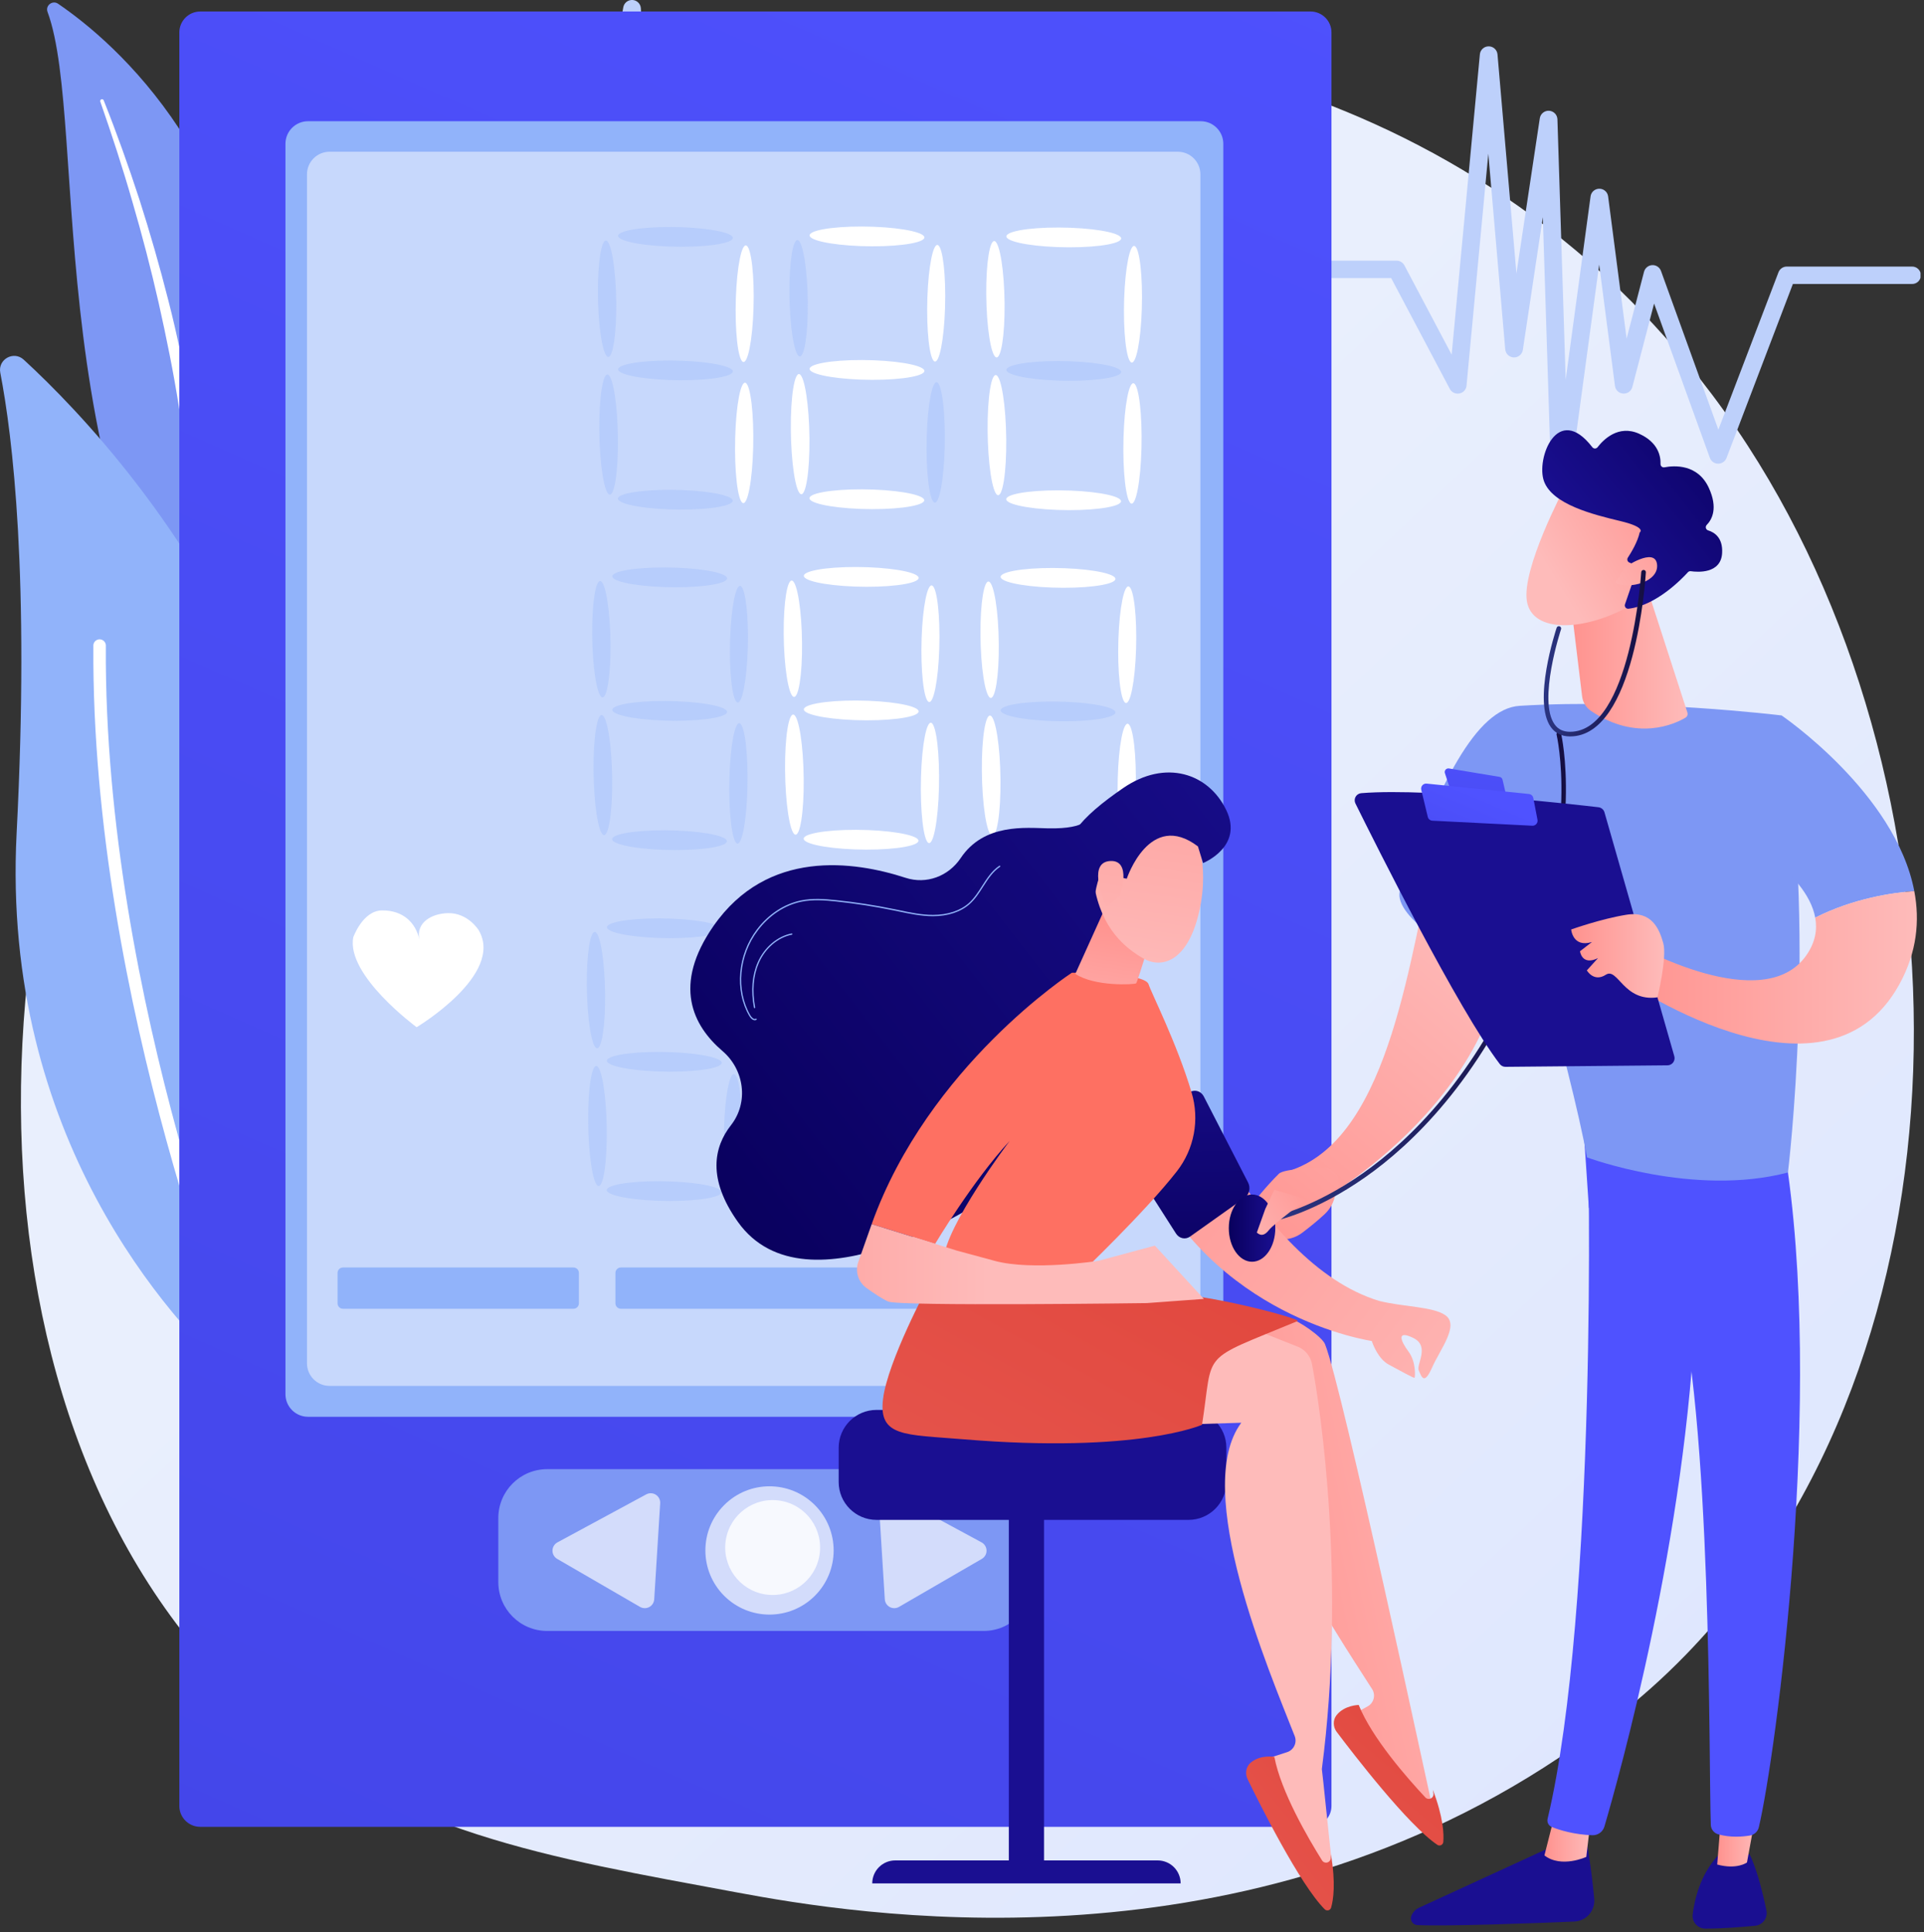 <svg width="239" height="240" viewBox="0 0 239 240" fill="none" xmlns="http://www.w3.org/2000/svg">
<rect x="0" y="0" width="239" height="240" fill="#333333" stroke="none"/>
<g clip-path="url(#clip0_169_6564)">
<path d="M209.45 205.485C203.33 211.792 197.854 215.502 193.661 218.302C152.767 245.605 106.021 237.737 91.569 235.048C68.251 230.708 48.567 227.646 31.656 212.367C-6.772 177.649 -4.903 105.225 24.461 60.361C27.943 55.041 57.262 11.578 104.112 5.457C105.258 5.307 106.113 5.222 106.861 5.142C114.109 4.375 159.018 0.326 195.637 31.005C200.878 35.396 209.314 43.318 217.136 55.399C245.736 99.573 245.826 167.99 209.45 205.485Z" fill="url(#paint0_linear_169_6564)"/>
<path d="M193.812 61.453H193.755C193.481 61.441 193.222 61.328 193.029 61.134C192.835 60.94 192.722 60.681 192.711 60.407L191.651 26.97L189.166 43.473C189.122 43.736 188.985 43.975 188.778 44.144C188.572 44.314 188.312 44.403 188.045 44.394C187.778 44.386 187.523 44.282 187.328 44.1C187.132 43.918 187.009 43.672 186.982 43.406L184.88 19.087L182.171 47.908C182.148 48.143 182.049 48.363 181.89 48.537C181.731 48.71 181.519 48.827 181.288 48.87C181.056 48.916 180.815 48.885 180.602 48.784C180.388 48.683 180.212 48.516 180.1 48.308L172.811 34.537H99.299L94.879 58.429C94.827 58.683 94.688 58.911 94.485 59.074C94.282 59.236 94.029 59.321 93.769 59.314C93.51 59.308 93.261 59.21 93.066 59.038C92.871 58.866 92.744 58.631 92.706 58.374L86.945 14.601L81.257 31.396C81.174 31.636 81.01 31.84 80.793 31.973C80.577 32.106 80.321 32.161 80.069 32.127C79.817 32.095 79.585 31.976 79.412 31.792C79.238 31.607 79.134 31.368 79.118 31.115L77.948 10.577L71.457 47.303C71.41 47.547 71.282 47.768 71.093 47.931C70.904 48.093 70.666 48.187 70.418 48.197C70.169 48.207 69.924 48.132 69.723 47.986C69.522 47.839 69.376 47.629 69.309 47.389L64.368 28.771L60.097 37.096C60.004 37.276 59.863 37.427 59.69 37.532C59.516 37.636 59.318 37.692 59.115 37.691H42.459C42.312 37.699 42.165 37.677 42.026 37.627C41.888 37.576 41.762 37.498 41.655 37.397C41.548 37.296 41.462 37.174 41.404 37.039C41.346 36.904 41.316 36.758 41.316 36.611C41.316 36.464 41.346 36.318 41.404 36.183C41.462 36.048 41.548 35.926 41.655 35.825C41.762 35.724 41.888 35.645 42.026 35.595C42.165 35.544 42.312 35.523 42.459 35.531H58.437L63.715 25.244C63.817 25.047 63.977 24.886 64.172 24.781C64.367 24.676 64.59 24.632 64.81 24.655C65.031 24.678 65.24 24.767 65.409 24.91C65.579 25.053 65.701 25.244 65.761 25.457L70.157 42.022L77.427 0.896C77.476 0.632 77.62 0.396 77.83 0.231C78.041 0.066 78.305 -0.016 78.573 -0.001C78.84 0.014 79.093 0.126 79.283 0.315C79.474 0.503 79.589 0.754 79.608 1.021L80.991 25.337L86.376 9.44C86.457 9.206 86.614 9.007 86.822 8.873C87.03 8.74 87.276 8.68 87.522 8.703C87.768 8.726 87.999 8.832 88.178 9.002C88.358 9.172 88.474 9.398 88.51 9.642L93.979 51.2L97.299 33.262C97.347 33.011 97.481 32.785 97.679 32.623C97.876 32.46 98.125 32.372 98.38 32.374H173.479C173.679 32.373 173.876 32.427 174.048 32.529C174.22 32.632 174.36 32.78 174.455 32.956L180.325 44.047L183.831 6.739C183.858 6.468 183.986 6.218 184.188 6.036C184.391 5.854 184.653 5.755 184.925 5.757C185.198 5.755 185.462 5.856 185.664 6.039C185.866 6.222 185.993 6.474 186.019 6.745L188.371 33.961L191.277 14.675C191.321 14.407 191.463 14.165 191.676 13.995C191.888 13.826 192.155 13.741 192.426 13.756C192.697 13.772 192.953 13.887 193.145 14.079C193.336 14.272 193.45 14.529 193.463 14.8L194.49 47.171L197.582 24.378C197.62 24.117 197.751 23.877 197.951 23.705C198.152 23.532 198.408 23.438 198.673 23.44C198.937 23.439 199.194 23.534 199.394 23.708C199.594 23.882 199.724 24.122 199.76 24.384L202.059 42.058L204.226 33.74C204.288 33.514 204.42 33.315 204.603 33.169C204.785 33.023 205.01 32.939 205.243 32.928C205.477 32.918 205.707 32.982 205.902 33.111C206.097 33.239 206.247 33.427 206.328 33.646L213.457 53.363L220.925 33.811C221.006 33.603 221.147 33.425 221.331 33.3C221.515 33.175 221.733 33.108 221.956 33.109H237.47C237.617 33.101 237.764 33.123 237.902 33.173C238.04 33.224 238.167 33.302 238.274 33.403C238.381 33.504 238.466 33.626 238.524 33.761C238.582 33.896 238.612 34.042 238.612 34.189C238.612 34.336 238.582 34.482 238.524 34.617C238.466 34.752 238.381 34.874 238.274 34.975C238.167 35.076 238.04 35.155 237.902 35.205C237.764 35.256 237.617 35.277 237.47 35.269H222.713L214.466 56.889C214.383 57.096 214.24 57.274 214.055 57.399C213.87 57.524 213.652 57.591 213.429 57.59C213.205 57.589 212.986 57.52 212.803 57.391C212.619 57.263 212.479 57.081 212.402 56.871L205.472 37.703L202.771 48.065C202.706 48.312 202.558 48.528 202.351 48.678C202.144 48.827 201.892 48.901 201.637 48.885C201.383 48.87 201.141 48.766 200.954 48.593C200.767 48.419 200.646 48.186 200.611 47.934L198.651 32.865L194.9 60.513C194.863 60.774 194.732 61.014 194.532 61.187C194.332 61.359 194.076 61.454 193.812 61.453Z" fill="#BDD0FB"/>
<path d="M5.904 1.477C5.61 0.691 6.517 -0.011 7.213 0.464C14.286 5.287 31.814 20.302 32.874 51.181C34.197 89.916 44.289 102.545 55.469 109.461C55.469 109.461 41.31 107.603 30.586 94.859C4.265 63.584 11.122 15.528 5.904 1.477Z" fill="#7D97F4"/>
<g style="mix-blend-mode:soft-light">
<path d="M12.456 12.614C13.89 16.725 15.243 20.862 16.442 25.043C17.663 29.216 18.755 33.421 19.718 37.657C20.664 41.898 21.533 46.154 22.212 50.444C22.915 54.728 23.432 59.038 23.94 63.366C24.469 67.686 24.977 72.049 25.932 76.368C26.888 80.687 28.361 84.946 30.576 88.817C31.129 89.781 31.7 90.74 32.327 91.654C32.932 92.582 33.581 93.481 34.246 94.369C35.583 96.144 37.044 97.822 38.616 99.392C41.776 102.522 45.41 105.167 49.286 107.282C49.481 107.391 49.712 107.419 49.927 107.359C50.142 107.299 50.325 107.156 50.435 106.961C50.544 106.766 50.572 106.536 50.512 106.321C50.452 106.105 50.309 105.923 50.114 105.813C49.185 105.272 48.264 104.721 47.371 104.131C46.919 103.843 46.481 103.536 46.038 103.237C45.606 102.922 45.163 102.623 44.742 102.295C43.034 101.012 41.422 99.607 39.917 98.092C36.899 95.079 34.316 91.6 32.193 87.906C31.151 86.047 30.25 84.112 29.5 82.118C28.756 80.112 28.146 78.058 27.675 75.971C26.708 71.788 26.17 67.478 25.611 63.158C25.052 58.838 24.451 54.502 23.674 50.198C23.293 48.045 22.872 45.899 22.413 43.761C22.19 42.691 21.947 41.625 21.705 40.559C21.463 39.493 21.195 38.434 20.927 37.374C19.853 33.136 18.649 28.936 17.316 24.774C15.962 20.622 14.498 16.507 12.879 12.456C12.856 12.403 12.813 12.361 12.76 12.339C12.707 12.317 12.647 12.315 12.593 12.336C12.539 12.356 12.495 12.396 12.469 12.448C12.444 12.499 12.439 12.559 12.456 12.614Z" fill="white"/>
</g>
<path d="M33.893 170.273C33.224 172.142 30.863 172.719 29.389 171.39C21.254 164.055 0.128 141.236 2.065 103.479C3.701 71.59 1.555 54.144 0.035 46.291C-0.287 44.631 1.698 43.526 2.943 44.669C16.68 57.3 58.152 102.557 33.893 170.273Z" fill="#91B3FA"/>
<g style="mix-blend-mode:soft-light">
<path d="M31.205 170.294C31.163 170.322 31.119 170.345 31.073 170.365C30.883 170.443 30.671 170.444 30.481 170.366C30.291 170.288 30.139 170.138 30.059 169.949C29.872 169.502 11.325 124.683 11.597 80.242C11.589 80.135 11.603 80.027 11.638 79.926C11.674 79.824 11.73 79.731 11.804 79.653C11.877 79.574 11.966 79.512 12.064 79.469C12.163 79.427 12.269 79.405 12.377 79.406C12.484 79.406 12.59 79.429 12.689 79.473C12.787 79.517 12.875 79.58 12.947 79.66C13.019 79.739 13.075 79.833 13.109 79.935C13.143 80.037 13.156 80.144 13.147 80.251C12.878 124.372 31.303 168.912 31.489 169.354C31.557 169.519 31.566 169.703 31.514 169.874C31.462 170.046 31.353 170.194 31.205 170.294Z" fill="white"/>
</g>
<path d="M162.798 1.43H24.875C23.441 1.43 22.277 2.593 22.277 4.028V224.297C22.277 225.732 23.441 226.895 24.875 226.895H162.798C164.233 226.895 165.396 225.732 165.396 224.297V4.028C165.396 2.593 164.233 1.43 162.798 1.43Z" fill="url(#paint1_linear_169_6564)"/>
<path d="M149.154 15.056H38.265C36.715 15.056 35.459 16.312 35.459 17.861V173.161C35.459 174.71 36.715 175.966 38.265 175.966H149.154C150.703 175.966 151.96 174.71 151.96 173.161V17.861C151.96 16.312 150.703 15.056 149.154 15.056Z" fill="#91B3FA"/>
<path opacity="0.49" d="M146.307 18.846H40.939C39.39 18.846 38.134 20.102 38.134 21.651V169.324C38.134 170.874 39.39 172.13 40.939 172.13H146.307C147.856 172.13 149.112 170.874 149.112 169.324V21.651C149.112 20.102 147.856 18.846 146.307 18.846Z" fill="white"/>
<path d="M122.185 182.471H67.972C64.619 182.471 61.901 185.189 61.901 188.541V196.495C61.901 199.848 64.619 202.566 67.972 202.566H122.185C125.538 202.566 128.256 199.848 128.256 196.495V188.541C128.256 185.189 125.538 182.471 122.185 182.471Z" fill="#7D97F4"/>
<path opacity="0.66" d="M101.223 198.2C104.334 195.089 104.334 190.044 101.223 186.933C98.112 183.822 93.067 183.822 89.956 186.933C86.845 190.044 86.845 195.089 89.956 198.2C93.067 201.311 98.112 201.311 101.223 198.2Z" fill="white"/>
<path opacity="0.82" d="M101.796 193.145C102.316 189.932 100.132 186.906 96.919 186.387C93.707 185.868 90.681 188.051 90.162 191.264C89.643 194.477 91.826 197.502 95.039 198.022C98.252 198.541 101.277 196.357 101.796 193.145Z" fill="white"/>
<path opacity="0.66" d="M109.911 198.633L109.17 186.71C109.157 186.501 109.2 186.292 109.295 186.104C109.39 185.917 109.533 185.759 109.71 185.646C109.887 185.533 110.091 185.469 110.301 185.462C110.51 185.454 110.718 185.503 110.903 185.603L121.932 191.564C122.116 191.664 122.27 191.81 122.378 191.989C122.487 192.168 122.545 192.372 122.549 192.581C122.552 192.79 122.499 192.996 122.396 193.178C122.293 193.36 122.143 193.511 121.962 193.616L111.675 199.578C111.502 199.678 111.306 199.733 111.105 199.736C110.905 199.74 110.707 199.692 110.53 199.597C110.353 199.502 110.204 199.364 110.096 199.196C109.987 199.027 109.924 198.833 109.911 198.633Z" fill="white"/>
<path opacity="0.66" d="M81.267 198.633L82.008 186.71C82.021 186.501 81.978 186.292 81.883 186.104C81.788 185.917 81.645 185.759 81.468 185.646C81.291 185.533 81.087 185.469 80.877 185.462C80.668 185.454 80.46 185.503 80.275 185.603L69.246 191.564C69.062 191.664 68.908 191.81 68.8 191.989C68.691 192.168 68.633 192.372 68.629 192.581C68.626 192.79 68.679 192.996 68.782 193.178C68.885 193.36 69.035 193.511 69.216 193.616L79.503 199.578C79.676 199.678 79.872 199.733 80.073 199.736C80.273 199.74 80.471 199.692 80.648 199.597C80.825 199.502 80.974 199.364 81.083 199.196C81.191 199.027 81.254 198.833 81.267 198.633Z" fill="white"/>
<path d="M123.404 123.552C123.442 127.547 122.96 130.557 122.327 130.249C121.694 129.94 121.156 126.431 121.125 122.437C121.096 118.472 121.579 115.525 122.204 115.837C122.828 116.149 123.366 119.583 123.404 123.552Z" fill="white"/>
<path d="M123.61 140.424C123.649 144.549 123.161 147.664 122.517 147.355C121.873 147.046 121.326 143.428 121.295 139.304C121.264 135.211 121.754 132.167 122.389 132.479C123.024 132.79 123.57 136.33 123.61 140.424Z" fill="white"/>
<path d="M140.452 124.222C140.326 128.224 139.729 131.214 139.12 130.875C138.511 130.537 138.126 126.997 138.256 122.998C138.389 119.028 138.985 116.104 139.586 116.442C140.187 116.78 140.577 120.251 140.452 124.222Z" fill="white"/>
<path d="M140.411 141.507C140.308 145.637 139.719 148.736 139.099 148.4C138.479 148.063 138.062 144.419 138.175 140.289C138.285 136.19 138.871 133.162 139.484 133.498C140.098 133.834 140.513 137.406 140.411 141.507Z" fill="white"/>
<path d="M130.146 146.772C134.06 146.786 137.501 147.345 137.842 148.021C138.182 148.698 135.287 149.239 131.362 149.231C127.437 149.222 123.967 148.659 123.634 147.979C123.302 147.299 126.224 146.758 130.146 146.772Z" fill="white"/>
<path d="M130.165 130.713C134.079 130.726 137.52 131.285 137.861 131.961C138.201 132.638 135.306 133.179 131.381 133.171C127.456 133.162 123.986 132.599 123.653 131.918C123.321 131.237 126.242 130.699 130.165 130.713Z" fill="#91B3FA"/>
<path d="M130.165 114.129C134.079 114.143 137.52 114.702 137.861 115.379C138.201 116.055 135.306 116.597 131.381 116.588C127.456 116.579 123.986 116.016 123.653 115.336C123.321 114.656 126.242 114.115 130.165 114.129Z" fill="white"/>
<path d="M98.959 123.425C98.997 127.419 98.515 130.43 97.883 130.122C97.25 129.813 96.711 126.303 96.681 122.31C96.651 118.346 97.134 115.403 97.759 115.709C98.385 116.016 98.921 119.459 98.959 123.425Z" fill="white"/>
<path d="M99.165 140.3C99.204 144.425 98.715 147.541 98.073 147.231C97.43 146.922 96.881 143.304 96.85 139.181C96.82 135.089 97.31 132.043 97.945 132.355C98.58 132.667 99.126 136.207 99.165 140.3Z" fill="#91B3FA"/>
<path d="M116.007 124.1C115.881 128.1 115.285 131.091 114.676 130.753C114.067 130.415 113.682 126.874 113.812 122.875C113.945 118.9 114.54 115.982 115.142 116.32C115.743 116.657 116.133 120.128 116.007 124.1Z" fill="white"/>
<path d="M115.965 141.383C115.863 145.514 115.274 148.613 114.654 148.276C114.033 147.939 113.617 144.296 113.73 140.167C113.841 136.068 114.426 133.04 115.04 133.375C115.653 133.71 116.067 137.284 115.965 141.383Z" fill="white"/>
<path d="M105.702 146.649C109.616 146.663 113.057 147.221 113.397 147.898C113.738 148.574 110.843 149.116 106.917 149.107C102.992 149.099 99.522 148.535 99.19 147.854C98.857 147.174 101.779 146.635 105.702 146.649Z" fill="white"/>
<path d="M105.721 130.589C109.634 130.603 113.076 131.162 113.417 131.838C113.757 132.515 110.861 133.057 106.937 133.048C103.012 133.039 99.542 132.476 99.209 131.796C98.876 131.116 101.797 130.575 105.721 130.589Z" fill="white"/>
<path d="M105.721 114.006C109.634 114.02 113.076 114.578 113.417 115.255C113.757 115.931 110.861 116.473 106.937 116.464C103.012 116.456 99.542 115.893 99.209 115.212C98.876 114.531 101.797 113.992 105.721 114.006Z" fill="white"/>
<g style="mix-blend-mode:multiply" opacity="0.3">
<path d="M75.168 123.482C75.207 127.477 74.725 130.487 74.092 130.179C73.46 129.87 72.921 126.361 72.891 122.367C72.86 118.402 73.343 115.455 73.969 115.767C74.594 116.079 75.129 119.517 75.168 123.482Z" fill="#91B3FA"/>
</g>
<g style="mix-blend-mode:multiply" opacity="0.3">
<path d="M75.374 140.358C75.413 144.483 74.924 147.599 74.281 147.289C73.639 146.978 73.09 143.363 73.059 139.239C73.029 135.146 73.519 132.101 74.154 132.413C74.789 132.725 75.335 136.265 75.374 140.358Z" fill="#91B3FA"/>
</g>
<g style="mix-blend-mode:multiply" opacity="0.3">
<path d="M92.216 124.157C92.09 128.158 91.494 131.148 90.885 130.809C90.276 130.471 89.891 126.931 90.021 122.932C90.154 118.958 90.749 116.038 91.351 116.376C91.952 116.714 92.342 120.182 92.216 124.157Z" fill="#91B3FA"/>
</g>
<g style="mix-blend-mode:multiply" opacity="0.3">
<path d="M92.174 141.441C92.071 145.572 91.483 148.671 90.863 148.334C90.242 147.997 89.826 144.354 89.939 140.224C90.05 136.125 90.635 133.097 91.249 133.433C91.862 133.769 92.275 137.341 92.174 141.441Z" fill="#91B3FA"/>
</g>
<g style="mix-blend-mode:multiply" opacity="0.3">
<path d="M81.907 146.707C85.821 146.721 89.263 147.28 89.603 147.956C89.943 148.633 87.048 149.174 83.123 149.166C79.198 149.157 75.728 148.594 75.395 147.914C75.063 147.234 77.987 146.692 81.907 146.707Z" fill="#91B3FA"/>
</g>
<g style="mix-blend-mode:multiply" opacity="0.3">
<path d="M81.93 130.647C85.843 130.661 89.285 131.219 89.626 131.896C89.966 132.572 87.07 133.114 83.145 133.105C79.221 133.097 75.751 132.533 75.418 131.852C75.085 131.172 78.006 130.637 81.93 130.647Z" fill="#91B3FA"/>
</g>
<g style="mix-blend-mode:multiply" opacity="0.3">
<path d="M81.93 114.063C85.843 114.077 89.285 114.636 89.626 115.313C89.966 115.989 87.07 116.531 83.145 116.522C79.221 116.514 75.751 115.95 75.418 115.27C75.085 114.59 78.006 114.048 81.93 114.063Z" fill="#91B3FA"/>
</g>
<path d="M124.07 79.964C124.109 83.958 123.627 86.968 122.995 86.661C122.362 86.353 121.823 82.842 121.793 78.848C121.763 74.884 122.246 71.936 122.871 72.248C123.497 72.56 124.036 75.998 124.07 79.964Z" fill="white"/>
<path d="M124.28 96.839C124.32 100.964 123.831 104.08 123.188 103.77C122.545 103.461 121.997 99.844 121.966 95.72C121.935 91.627 122.425 88.582 123.06 88.894C123.695 89.206 124.243 92.746 124.28 96.839Z" fill="white"/>
<path d="M141.123 80.638C140.997 84.639 140.401 87.629 139.792 87.291C139.183 86.952 138.797 83.413 138.928 79.414C139.061 75.439 139.656 72.521 140.257 72.858C140.859 73.195 141.248 76.667 141.123 80.638Z" fill="white"/>
<path d="M141.081 97.922C140.978 102.053 140.39 105.152 139.769 104.815C139.149 104.478 138.733 100.835 138.846 96.705C138.956 92.606 139.542 89.578 140.156 89.914C140.769 90.25 141.183 93.822 141.081 97.922Z" fill="white"/>
<path d="M130.818 103.188C134.731 103.201 138.173 103.76 138.513 104.437C138.854 105.113 135.958 105.655 132.033 105.646C128.108 105.638 124.638 105.074 124.306 104.394C123.973 103.714 126.894 103.174 130.818 103.188Z" fill="white"/>
<g style="mix-blend-mode:multiply" opacity="0.3">
<path d="M130.837 87.128C134.75 87.142 138.192 87.701 138.532 88.377C138.873 89.052 135.977 89.595 132.052 89.586C128.128 89.578 124.657 89.014 124.325 88.334C123.992 87.654 126.913 87.114 130.837 87.128Z" fill="#91B3FA"/>
</g>
<path d="M130.837 70.544C134.75 70.558 138.192 71.117 138.532 71.794C138.873 72.47 135.977 73.012 132.052 73.003C128.128 72.995 124.657 72.431 124.325 71.751C123.992 71.071 126.913 70.53 130.837 70.544Z" fill="white"/>
<path d="M99.63 79.84C99.669 83.835 99.186 86.846 98.553 86.537C97.92 86.229 97.382 82.719 97.351 78.725C97.322 74.761 97.805 71.818 98.43 72.126C99.054 72.433 99.592 75.874 99.63 79.84Z" fill="white"/>
<path d="M99.836 96.717C99.876 100.841 99.387 103.956 98.743 103.647C98.099 103.338 97.552 99.72 97.521 95.597C97.49 91.504 97.981 88.459 98.616 88.772C99.251 89.084 99.796 92.621 99.836 96.717Z" fill="white"/>
<path d="M116.679 80.515C116.553 84.515 115.957 87.506 115.347 87.168C114.738 86.83 114.353 83.289 114.483 79.29C114.616 75.315 115.211 72.397 115.812 72.735C116.414 73.072 116.803 76.543 116.679 80.515Z" fill="white"/>
<path d="M116.64 97.799C116.537 101.93 115.949 105.028 115.328 104.691C114.708 104.354 114.292 100.711 114.405 96.582C114.515 92.483 115.101 89.455 115.714 89.79C116.326 90.125 116.738 93.699 116.64 97.799Z" fill="white"/>
<path d="M106.372 103.065C110.286 103.079 113.727 103.638 114.068 104.313C114.408 104.989 111.513 105.531 107.588 105.523C103.663 105.514 100.193 104.951 99.86 104.271C99.528 103.591 102.45 103.051 106.372 103.065Z" fill="white"/>
<path d="M106.391 87.005C110.305 87.019 113.747 87.578 114.087 88.254C114.427 88.93 111.532 89.472 107.607 89.464C103.682 89.455 100.212 88.892 99.879 88.212C99.547 87.532 102.47 86.991 106.391 87.005Z" fill="white"/>
<path d="M106.391 70.422C110.305 70.436 113.747 70.994 114.087 71.67C114.427 72.347 111.532 72.888 107.607 72.88C103.682 72.871 100.212 72.308 99.879 71.627C99.547 70.946 102.47 70.408 106.391 70.422Z" fill="white"/>
<g style="mix-blend-mode:multiply" opacity="0.3">
<path d="M75.839 79.898C75.877 83.893 75.395 86.903 74.762 86.594C74.129 86.286 73.591 82.776 73.56 78.783C73.531 74.818 74.014 71.871 74.639 72.183C75.263 72.495 75.801 75.933 75.839 79.898Z" fill="#91B3FA"/>
</g>
<g style="mix-blend-mode:multiply" opacity="0.3">
<path d="M76.045 96.774C76.085 100.899 75.596 104.014 74.952 103.705C74.308 103.396 73.761 99.778 73.73 95.654C73.699 91.561 74.19 88.517 74.825 88.829C75.46 89.141 76.005 92.68 76.045 96.774Z" fill="#91B3FA"/>
</g>
<g style="mix-blend-mode:multiply" opacity="0.3">
<path d="M92.888 80.572C92.762 84.573 92.166 87.564 91.556 87.225C90.946 86.886 90.562 83.347 90.692 79.348C90.825 75.373 91.419 72.454 92.02 72.792C92.622 73.13 93.012 76.601 92.888 80.572Z" fill="#91B3FA"/>
</g>
<g style="mix-blend-mode:multiply" opacity="0.3">
<path d="M92.846 97.856C92.743 101.987 92.154 105.086 91.534 104.749C90.914 104.412 90.497 100.769 90.61 96.639C90.72 92.54 91.307 89.512 91.919 89.848C92.532 90.184 92.948 93.757 92.846 97.856Z" fill="#91B3FA"/>
</g>
<g style="mix-blend-mode:multiply" opacity="0.3">
<path d="M82.581 103.122C86.495 103.135 89.936 103.694 90.277 104.371C90.617 105.047 87.722 105.589 83.797 105.58C79.872 105.572 76.402 105.008 76.069 104.328C75.737 103.649 78.659 103.109 82.581 103.122Z" fill="#91B3FA"/>
</g>
<g style="mix-blend-mode:multiply" opacity="0.3">
<path d="M82.598 87.063C86.512 87.077 89.954 87.636 90.294 88.311C90.634 88.987 87.739 89.529 83.814 89.521C79.889 89.512 76.419 88.949 76.086 88.269C75.754 87.589 78.677 87.049 82.598 87.063Z" fill="#91B3FA"/>
</g>
<g style="mix-blend-mode:multiply" opacity="0.3">
<path d="M82.598 70.479C86.512 70.493 89.954 71.052 90.294 71.728C90.634 72.405 87.739 72.946 83.814 72.938C79.889 72.929 76.419 72.366 76.086 71.686C75.754 71.006 78.677 70.465 82.598 70.479Z" fill="#91B3FA"/>
</g>
<path d="M124.79 37.676C124.828 41.67 124.346 44.681 123.713 44.373C123.08 44.065 122.541 40.554 122.512 36.561C122.482 32.597 122.965 29.649 123.59 29.961C124.216 30.273 124.752 33.71 124.79 37.676Z" fill="white"/>
<path d="M124.996 54.552C125.035 58.676 124.546 61.792 123.903 61.483C123.259 61.173 122.712 57.556 122.681 53.432C122.651 49.339 123.141 46.294 123.776 46.606C124.411 46.918 124.956 50.457 124.996 54.552Z" fill="white"/>
<path d="M141.838 38.35C141.712 42.352 141.116 45.342 140.507 45.003C139.898 44.664 139.513 41.125 139.643 37.125C139.776 33.155 140.371 30.232 140.972 30.57C141.573 30.908 141.963 34.379 141.838 38.35Z" fill="white"/>
<path d="M141.796 55.635C141.693 59.765 141.105 62.864 140.485 62.528C139.864 62.191 139.448 58.547 139.561 54.417C139.672 50.318 140.257 47.29 140.871 47.626C141.484 47.962 141.898 51.535 141.796 55.635Z" fill="white"/>
<path d="M131.533 60.901C135.446 60.914 138.888 61.473 139.229 62.149C139.569 62.826 136.673 63.367 132.749 63.359C128.824 63.35 125.354 62.788 125.021 62.107C124.688 61.426 127.613 60.887 131.533 60.901Z" fill="white"/>
<g style="mix-blend-mode:multiply" opacity="0.3">
<path d="M131.551 44.842C135.465 44.855 138.906 45.414 139.247 46.09C139.587 46.766 136.692 47.308 132.767 47.3C128.841 47.291 125.372 46.728 125.039 46.048C124.706 45.368 127.628 44.827 131.551 44.842Z" fill="#91B3FA"/>
</g>
<path d="M131.551 28.258C135.465 28.271 138.906 28.83 139.247 29.507C139.587 30.183 136.692 30.725 132.767 30.716C128.841 30.707 125.372 30.144 125.039 29.464C124.706 28.784 127.628 28.244 131.551 28.258Z" fill="white"/>
<g style="mix-blend-mode:multiply" opacity="0.3">
<path d="M100.345 37.553C100.383 41.548 99.902 44.558 99.269 44.249C98.635 43.941 98.097 40.435 98.064 36.437C98.035 32.473 98.518 29.53 99.142 29.838C99.767 30.146 100.311 33.587 100.345 37.553Z" fill="#91B3FA"/>
</g>
<path d="M100.551 54.432C100.591 58.556 100.102 61.671 99.458 61.362C98.815 61.053 98.268 57.432 98.237 53.309C98.206 49.216 98.696 46.17 99.331 46.483C99.966 46.796 100.512 50.336 100.551 54.432Z" fill="white"/>
<path d="M117.394 38.228C117.268 42.228 116.672 45.218 116.062 44.881C115.452 44.543 115.068 41.002 115.198 37.003C115.331 33.033 115.926 30.11 116.527 30.448C117.128 30.785 117.519 34.256 117.394 38.228Z" fill="white"/>
<g style="mix-blend-mode:multiply" opacity="0.3">
<path d="M117.352 55.512C117.249 59.642 116.661 62.741 116.04 62.404C115.42 62.067 115.004 58.423 115.116 54.294C115.227 50.196 115.813 47.167 116.426 47.502C117.038 47.838 117.454 51.408 117.352 55.512Z" fill="#91B3FA"/>
</g>
<path d="M107.088 60.777C111.002 60.791 114.443 61.35 114.783 62.026C115.124 62.701 112.228 63.244 108.303 63.235C104.378 63.227 100.908 62.663 100.576 61.983C100.243 61.303 103.162 60.763 107.088 60.777Z" fill="white"/>
<path d="M107.107 44.717C111.02 44.731 114.462 45.29 114.802 45.966C115.143 46.643 112.247 47.185 108.322 47.176C104.397 47.167 100.926 46.604 100.595 45.924C100.263 45.244 103.184 44.703 107.107 44.717Z" fill="white"/>
<path d="M107.107 28.134C111.02 28.148 114.462 28.707 114.802 29.383C115.143 30.058 112.247 30.601 108.322 30.592C104.397 30.584 100.926 30.02 100.595 29.34C100.263 28.66 103.184 28.12 107.107 28.134Z" fill="white"/>
<g style="mix-blend-mode:multiply" opacity="0.3">
<path d="M76.551 37.611C76.589 41.605 76.107 44.615 75.474 44.307C74.841 43.998 74.304 40.489 74.276 36.495C74.246 32.531 74.729 29.587 75.354 29.895C75.979 30.203 76.516 33.645 76.551 37.611Z" fill="#91B3FA"/>
</g>
<g style="mix-blend-mode:multiply" opacity="0.3">
<path d="M76.76 54.486C76.8 58.611 76.311 61.727 75.667 61.417C75.024 61.108 74.477 57.49 74.446 53.367C74.415 49.274 74.905 46.229 75.54 46.541C76.174 46.853 76.723 50.393 76.76 54.486Z" fill="#91B3FA"/>
</g>
<path d="M93.602 38.284C93.477 42.285 92.881 45.276 92.271 44.937C91.661 44.598 91.276 41.059 91.407 37.06C91.54 33.09 92.134 30.167 92.736 30.504C93.337 30.841 93.728 34.313 93.602 38.284Z" fill="white"/>
<path d="M93.561 55.569C93.458 59.7 92.87 62.799 92.249 62.462C91.629 62.125 91.213 58.482 91.325 54.352C91.436 50.253 92.022 47.224 92.635 47.561C93.247 47.897 93.663 51.469 93.561 55.569Z" fill="white"/>
<g style="mix-blend-mode:multiply" opacity="0.3">
<path d="M83.297 60.835C87.21 60.848 90.652 61.407 90.992 62.084C91.333 62.76 88.437 63.302 84.512 63.293C80.587 63.285 77.121 62.719 76.788 62.035C76.455 61.352 79.374 60.826 83.297 60.835Z" fill="#91B3FA"/>
</g>
<g style="mix-blend-mode:multiply" opacity="0.3">
<path d="M83.316 44.775C87.229 44.788 90.671 45.347 91.011 46.023C91.352 46.699 88.456 47.241 84.531 47.233C80.606 47.224 77.139 46.656 76.81 45.979C76.48 45.303 79.392 44.761 83.316 44.775Z" fill="#91B3FA"/>
</g>
<g style="mix-blend-mode:multiply" opacity="0.3">
<path d="M83.316 28.191C87.229 28.205 90.671 28.764 91.011 29.441C91.352 30.117 88.456 30.659 84.531 30.65C80.606 30.642 77.139 30.076 76.81 29.396C76.48 28.716 79.392 28.177 83.316 28.191Z" fill="#91B3FA"/>
</g>
<path d="M43.886 116.408C43.886 116.408 45.061 113.088 47.464 113.073C50.077 113.058 51.634 114.592 52.1 116.702C51.634 114.591 53.609 113.46 55.642 113.413C58.142 113.357 59.465 115.536 59.465 115.536C62.692 121.041 51.754 127.579 51.754 127.579C51.754 127.579 42.965 121.133 43.886 116.408Z" fill="white"/>
<path d="M142.746 157.424H77.126C76.752 157.424 76.449 157.727 76.449 158.1V161.873C76.449 162.247 76.752 162.55 77.126 162.55H142.746C143.119 162.55 143.422 162.247 143.422 161.873V158.1C143.422 157.727 143.119 157.424 142.746 157.424Z" fill="#91B3FA"/>
<path d="M71.234 157.424H42.607C42.233 157.424 41.93 157.727 41.93 158.1V161.873C41.93 162.247 42.233 162.55 42.607 162.55H71.234C71.608 162.55 71.911 162.247 71.911 161.873V158.1C71.911 157.727 71.608 157.424 71.234 157.424Z" fill="#91B3FA"/>
<path d="M129.69 185.709H125.316V233.005H129.69V185.709Z" fill="url(#paint2_linear_169_6564)"/>
<path d="M146.656 233.918H108.351C108.351 233.161 108.651 232.436 109.186 231.902C109.721 231.367 110.446 231.066 111.202 231.066H143.814C144.569 231.068 145.293 231.369 145.827 231.903C146.36 232.438 146.66 233.162 146.66 233.918H146.656Z" fill="url(#paint3_linear_169_6564)"/>
<path d="M147.637 175.112H108.883C106.286 175.112 104.18 177.218 104.18 179.815V184.067C104.18 186.665 106.286 188.771 108.883 188.771H147.637C150.235 188.771 152.341 186.665 152.341 184.067V179.815C152.341 177.218 150.235 175.112 147.637 175.112Z" fill="url(#paint4_linear_169_6564)"/>
<path d="M197.039 228.323C197.039 228.323 197.707 232.11 198.036 235.859C198.065 236.207 198.024 236.557 197.914 236.888C197.804 237.219 197.629 237.524 197.398 237.786C197.167 238.047 196.885 238.259 196.57 238.409C196.255 238.559 195.913 238.643 195.565 238.657C190.572 238.865 179.893 239.269 176.062 239.098C175.928 239.092 175.798 239.053 175.682 238.986C175.566 238.919 175.468 238.826 175.396 238.713C175.323 238.6 175.279 238.472 175.266 238.339C175.253 238.206 175.272 238.072 175.322 237.947C175.501 237.498 175.845 237.135 176.284 236.934L193.924 228.827L197.039 228.323Z" fill="url(#paint5_linear_169_6564)"/>
<path d="M197.586 226.097L197.049 230.627C197.049 230.627 193.959 232.066 191.849 230.446L193.128 225.398L197.586 226.097Z" fill="url(#paint6_linear_169_6564)"/>
<path d="M197.182 140.936C197.415 142.119 198.429 199.967 192.245 225.891C192.195 226.095 192.219 226.311 192.315 226.499C192.41 226.686 192.569 226.834 192.764 226.914C193.714 227.302 195.572 227.864 197.8 227.938C198.136 227.949 198.465 227.848 198.738 227.651C199.01 227.454 199.209 227.172 199.303 226.85C201.068 220.838 209.538 190.7 210.643 161.913C211.878 129.747 210.643 160.818 210.643 160.818L209.919 140.935L197.182 140.936Z" fill="url(#paint7_linear_169_6564)"/>
<path d="M217.329 230.298C217.329 230.298 218.394 232.21 219.425 237.29C219.469 237.506 219.468 237.729 219.421 237.944C219.375 238.16 219.283 238.363 219.153 238.541C219.023 238.719 218.856 238.867 218.665 238.977C218.474 239.086 218.262 239.155 218.042 239.177C216.394 239.34 213.856 239.548 211.822 239.534C211.6 239.533 211.382 239.486 211.18 239.395C210.979 239.303 210.799 239.171 210.652 239.005C210.505 238.84 210.395 238.645 210.328 238.434C210.262 238.223 210.241 238.001 210.266 237.781C210.492 235.927 211.193 232.885 213.36 230.513L217.329 230.298Z" fill="url(#paint8_linear_169_6564)"/>
<path d="M218.265 224.472L217.008 231.322C217.008 231.322 215.767 232.246 213.311 231.576L213.91 224.206L218.265 224.472Z" fill="url(#paint9_linear_169_6564)"/>
<path d="M221.657 142.711C226.714 173.233 220.56 218.147 218.484 226.937C218.422 227.2 218.284 227.438 218.087 227.623C217.89 227.807 217.643 227.929 217.377 227.974C216.451 228.128 214.925 228.253 213.422 227.817C213.169 227.743 212.946 227.591 212.784 227.383C212.622 227.176 212.529 226.922 212.519 226.659C212.24 219.552 212.741 175.921 208.026 158.679C207.788 157.806 207.254 157.042 206.516 156.519L197.37 150.016L196.668 139.506L221.657 142.711Z" fill="url(#paint10_linear_169_6564)"/>
<path d="M165.269 148.361C163.396 146.969 160.539 145.285 160.539 145.285C172.874 140.934 175.18 117.828 178.282 105.635C181.659 106.24 181.081 103.893 185.713 107.488C193.055 131.977 165.269 148.361 165.269 148.361Z" fill="url(#paint11_linear_169_6564)"/>
<path d="M188.774 87.665C203.903 86.735 221.31 88.859 221.31 88.859C225.828 115.219 222.1 145.624 222.1 145.624C210.367 148.702 197.13 143.743 197.13 143.743C195.18 132.726 187.045 105.036 187.045 105.036C188.02 110.601 190.361 116.954 185.978 120.811C181.54 118.91 173.104 114.015 173.882 110.674C178.778 97.51 183.306 88.001 188.774 87.665Z" fill="#7D97F4"/>
<path d="M158.858 145.786C157.349 147.271 155.739 149.251 154.354 151.082C154.458 151.782 155.336 152.719 155.336 152.719C156.511 153.161 157.535 153.762 158.9 153.914C159.94 154.019 160.981 153.72 161.806 153.079C162.642 152.442 163.724 151.581 164.554 150.795C166.125 149.308 165.882 147.549 165.882 147.549C166.394 147.635 166.881 145.734 164.722 144.979C163.757 145.082 159.557 145.098 158.858 145.786Z" fill="url(#paint12_linear_169_6564)"/>
<path d="M215.497 103.534L221.31 88.859C221.31 88.859 235.467 98.477 237.794 110.673C235.116 110.87 230.252 111.565 225.488 113.972C224.441 108.213 215.497 103.534 215.497 103.534Z" fill="#7D97F4"/>
<path d="M203.127 117.343C203.127 117.343 219.02 126.329 224.381 118.655C225.495 117.063 225.763 115.48 225.487 113.972C230.251 111.565 235.118 110.87 237.793 110.673C238.495 114.349 238.124 118.26 235.963 122.212C226.569 139.396 201.021 121.261 201.021 121.261L203.127 117.343Z" fill="url(#paint13_linear_169_6564)"/>
<path d="M204.784 73.602L209.607 88.487C209.647 88.605 209.646 88.733 209.605 88.85C209.563 88.968 209.483 89.067 209.378 89.134C208.064 89.911 203.33 92.152 197.62 88.29C197.32 88.084 197.068 87.817 196.88 87.506C196.692 87.195 196.573 86.847 196.531 86.486L194.969 73.602H204.784Z" fill="url(#paint14_linear_169_6564)"/>
<path d="M194.29 60.687C194.29 60.687 188.995 70.655 189.674 74.684C190.353 78.713 196.916 78.421 202.646 75.151L206.652 64.388L194.29 60.687Z" fill="url(#paint15_linear_169_6564)"/>
<path d="M202.393 69.864C202.338 69.84 202.288 69.804 202.249 69.759C202.209 69.714 202.179 69.661 202.162 69.603C202.145 69.545 202.141 69.485 202.15 69.425C202.159 69.366 202.181 69.309 202.214 69.259C202.638 68.611 203.433 67.288 203.683 66.131C203.683 66.131 204.633 65.521 201.264 64.713C197.894 63.906 192.856 62.652 191.798 59.779C190.766 56.978 193.477 49.935 197.8 55.545C197.838 55.595 197.888 55.636 197.944 55.663C198 55.691 198.062 55.706 198.125 55.706C198.188 55.706 198.25 55.691 198.307 55.663C198.363 55.636 198.412 55.595 198.451 55.545C199.16 54.623 201.023 52.708 203.61 53.869C206.029 54.955 206.304 56.729 206.271 57.623C206.268 57.685 206.279 57.746 206.304 57.803C206.328 57.859 206.365 57.909 206.411 57.95C206.458 57.99 206.513 58.019 206.572 58.035C206.632 58.051 206.694 58.053 206.755 58.041C207.978 57.808 210.916 57.609 212.284 60.621C213.413 63.103 212.679 64.509 212.011 65.195C211.962 65.245 211.926 65.307 211.907 65.375C211.889 65.443 211.888 65.515 211.905 65.583C211.923 65.652 211.958 65.715 212.006 65.766C212.055 65.817 212.116 65.854 212.184 65.874C212.988 66.121 214.028 66.803 213.923 68.688C213.78 71.294 210.866 71.064 210.035 70.945C209.968 70.935 209.9 70.942 209.837 70.964C209.773 70.986 209.716 71.024 209.671 71.074C208.959 71.861 205.756 75.202 202.288 75.605C202.219 75.612 202.149 75.601 202.085 75.574C202.021 75.547 201.965 75.504 201.922 75.45C201.879 75.395 201.85 75.331 201.839 75.262C201.827 75.194 201.833 75.124 201.856 75.058L203.356 70.696C203.39 70.598 203.386 70.491 203.345 70.396C203.304 70.301 203.228 70.225 203.134 70.183L202.393 69.864Z" fill="url(#paint16_linear_169_6564)"/>
<path d="M201.79 70.483C201.79 70.483 205.56 67.895 205.836 70.074C206.112 72.253 202.44 73.23 200.623 72.418L201.79 70.483Z" fill="url(#paint17_linear_169_6564)"/>
<path d="M145.821 130.737C145.821 130.737 155.649 156.798 171.315 161.575C174.355 162.334 177.978 162.266 179.538 163.349C181.312 164.585 178.921 167.54 177.907 169.822C176.893 172.104 176.603 170.996 176.246 170.231C175.888 169.467 177.68 167.207 175.548 166.17C173.417 165.134 174.003 166.586 174.963 167.862C175.922 169.138 175.79 171.019 175.719 171.115C175.649 171.211 174.04 170.298 172.523 169.49C171.227 168.799 170.566 167.042 170.406 166.558C167.282 166.026 147.769 161.901 140.498 140.776C140.5 140.776 140.772 120.196 145.821 130.737Z" fill="url(#paint18_linear_169_6564)"/>
<path d="M145.821 130.737C145.821 130.737 148.232 137.126 152.566 144.157C149.449 145.035 146.655 146.669 144.278 148.815C142.727 146.283 141.46 143.586 140.5 140.776C140.5 140.776 140.773 120.196 145.821 130.737Z" fill="#91B3FA"/>
<path d="M154.616 148.763L147.83 153.584C147.252 153.995 146.481 153.83 146.084 153.21L141.757 146.437C141.603 146.193 141.521 145.909 141.521 145.62C141.521 145.331 141.603 145.048 141.757 144.803L147.373 136.068C147.916 135.222 149.074 135.291 149.538 136.188L155.038 146.874C155.374 147.528 155.189 148.356 154.616 148.763Z" fill="url(#paint19_linear_169_6564)"/>
<path d="M135.228 101.428C135.228 101.428 135.223 102.978 130.217 102.881C127.427 102.827 122.253 102.218 119.331 106.583C117.821 108.836 115.073 109.866 112.494 109.025C106.07 106.934 95.32 105.397 88.632 115.01C83.527 122.347 86.045 127.373 89.75 130.541C92.471 132.867 93.013 136.928 90.805 139.747C88.687 142.449 87.832 146.378 91.657 151.756C100.224 163.795 122.342 148.919 122.342 148.919L142.992 113.89L135.228 101.428Z" fill="url(#paint20_linear_169_6564)"/>
<path d="M93.764 126.716C93.833 126.715 93.901 126.698 93.962 126.666C93.981 126.656 93.994 126.639 94.001 126.619C94.007 126.599 94.005 126.577 93.996 126.558C93.985 126.54 93.968 126.527 93.948 126.52C93.928 126.514 93.906 126.515 93.887 126.524C93.623 126.663 93.333 126.32 93.203 126.092C91.398 122.981 91.787 118.647 94.153 115.541C95.568 113.681 97.477 112.424 99.526 111.998C100.984 111.697 102.482 111.818 103.892 111.968C106.285 112.221 108.691 112.595 111.043 113.08L111.626 113.201C113.008 113.491 114.439 113.791 115.875 113.794H115.901C117.746 113.794 119.364 113.258 120.457 112.282C121.138 111.678 121.643 110.885 122.131 110.122C122.715 109.208 123.319 108.263 124.22 107.662C124.229 107.656 124.236 107.648 124.242 107.64C124.248 107.631 124.252 107.621 124.254 107.611C124.257 107.6 124.257 107.59 124.255 107.579C124.252 107.569 124.248 107.559 124.243 107.55C124.237 107.541 124.229 107.534 124.22 107.528C124.212 107.522 124.202 107.518 124.191 107.516C124.181 107.514 124.17 107.514 124.16 107.516C124.15 107.518 124.14 107.523 124.131 107.529C123.202 108.149 122.589 109.108 121.995 110.034C121.513 110.789 121.015 111.569 120.354 112.161C119.289 113.112 117.71 113.63 115.904 113.63H115.879C114.459 113.63 113.037 113.328 111.663 113.039L111.08 112.918C108.722 112.433 106.31 112.054 103.908 111.804C102.486 111.654 100.971 111.532 99.494 111.837C97.406 112.269 95.464 113.545 94.025 115.436C91.624 118.592 91.229 123.004 93.067 126.164C93.234 126.469 93.498 126.716 93.764 126.716Z" fill="#91B3FA"/>
<path d="M93.734 125.216H93.748C93.769 125.211 93.786 125.198 93.798 125.181C93.81 125.164 93.815 125.143 93.812 125.122C93.424 123.066 93.582 121.153 94.268 119.587C95.068 117.764 96.641 116.425 98.374 116.091C98.394 116.086 98.41 116.073 98.421 116.056C98.431 116.039 98.435 116.019 98.431 115.999C98.427 115.979 98.416 115.961 98.4 115.949C98.384 115.937 98.364 115.932 98.344 115.934C96.56 116.28 94.942 117.653 94.122 119.523C93.423 121.118 93.258 123.066 93.654 125.152C93.658 125.17 93.668 125.186 93.683 125.198C93.697 125.21 93.715 125.216 93.734 125.216Z" fill="#91B3FA"/>
<path d="M177.725 223.5C177.682 223.467 166.777 172.362 164.592 166.94C164.225 166.027 161.264 163.987 160.297 163.806L151.916 161.985L139.561 176.71L156.47 172.861C151.989 182.205 165.802 202.504 170.442 209.785C170.554 209.96 170.628 210.156 170.661 210.361C170.694 210.565 170.684 210.774 170.633 210.975C170.582 211.176 170.49 211.364 170.364 211.529C170.237 211.693 170.078 211.829 169.896 211.929L166.556 213.774C169.374 219.253 173.295 223.434 178.286 226.362L177.725 223.5Z" fill="url(#paint21_linear_169_6564)"/>
<path d="M168.781 211.758C168.781 211.758 167.013 211.773 166.022 213.032C165.548 213.637 165.585 214.501 166.046 215.106C168.097 217.828 174.901 226.674 178.549 229.132C178.618 229.178 178.698 229.204 178.781 229.21C178.863 229.215 178.946 229.199 179.02 229.163C179.095 229.127 179.158 229.072 179.205 229.004C179.252 228.936 179.28 228.857 179.287 228.774C179.374 227.775 179.287 225.698 177.991 222.294L178.061 222.745C178.082 222.869 178.061 222.996 178.004 223.108C177.947 223.219 177.855 223.31 177.742 223.365C177.63 223.421 177.502 223.439 177.379 223.416C177.255 223.394 177.142 223.333 177.056 223.241C174.845 220.88 170.404 215.838 168.781 211.758Z" fill="url(#paint22_linear_169_6564)"/>
<path d="M165.353 230.48C165.317 230.438 164.237 219.756 164.202 219.715C167.216 196.626 164.076 175.133 162.971 169.389C162.879 168.914 162.669 168.47 162.361 168.098C162.052 167.726 161.655 167.438 161.205 167.26L154.034 164.416L136.858 177.242L154.191 176.706C148.004 185.018 157.672 207.588 160.829 215.623C160.905 215.816 160.94 216.023 160.933 216.23C160.926 216.437 160.876 216.641 160.787 216.828C160.698 217.016 160.571 217.183 160.415 217.319C160.259 217.456 160.076 217.559 159.878 217.622L156.25 218.793C157.965 224.711 161.015 229.565 165.35 233.395L165.353 230.48Z" fill="url(#paint23_linear_169_6564)"/>
<path d="M158.303 218.209C158.303 218.209 156.565 217.886 155.35 218.932C154.769 219.433 154.641 220.287 154.977 220.977C156.467 224.041 161.45 234.023 164.559 237.139C164.619 237.196 164.692 237.238 164.772 237.259C164.852 237.28 164.936 237.28 165.016 237.259C165.096 237.238 165.169 237.196 165.228 237.138C165.287 237.08 165.33 237.008 165.353 236.929C165.628 235.964 165.944 233.911 165.326 230.319L165.309 230.775C165.304 230.9 165.26 231.021 165.182 231.119C165.104 231.217 164.997 231.288 164.876 231.321C164.755 231.354 164.627 231.347 164.51 231.301C164.394 231.256 164.295 231.174 164.228 231.068C162.506 228.325 159.115 222.526 158.303 218.209Z" fill="url(#paint24_linear_169_6564)"/>
<path d="M115.32 159.653C115.32 159.653 110.258 169.061 109.688 173.777C109.117 178.493 112.414 178.161 119.689 178.762C141.338 180.552 149.317 176.956 149.317 176.956C150.798 167.514 148.805 169.215 161.174 164.082C162.06 163.909 148.943 160.324 143.78 160.674C139.336 160.974 115.32 159.653 115.32 159.653Z" fill="url(#paint25_linear_169_6564)"/>
<path d="M134.117 158.285C134.117 158.285 142.211 150.578 146.195 145.473C147.255 144.112 147.975 142.517 148.294 140.822C148.613 139.126 148.522 137.379 148.029 135.726C146.215 129.597 142.978 123.25 142.683 122.262C142.231 120.748 133.156 120.811 133.156 120.811C133.156 120.811 115.298 132.401 108.28 152.035L116.161 154.488C116.161 154.488 120.826 146.665 125.431 141.692C125.431 141.692 117.459 152.223 117.178 156.534L134.117 158.285Z" fill="url(#paint26_linear_169_6564)"/>
<path d="M143.78 113.8C143.686 114.114 141.317 121.967 141.132 122.13C140.947 122.292 135.936 122.562 133.579 120.951L138.391 110.304L143.78 113.8Z" fill="url(#paint27_linear_169_6564)"/>
<path d="M149.539 161.326L143.457 154.708L136.433 156.6C136.433 156.6 128.244 157.869 123.56 156.6L118.873 155.331L108.282 152.034L106.618 156.735C106.413 157.316 106.404 157.948 106.591 158.535C106.778 159.121 107.151 159.631 107.654 159.986C108.571 160.638 109.642 161.353 110.333 161.653C111.727 162.263 142.462 161.846 142.462 161.846L149.539 161.326Z" fill="url(#paint28_linear_169_6564)"/>
<path d="M148.256 103.14C148.256 103.14 150.382 106.951 148.964 113.212C147.546 119.474 144.288 120.334 142.04 119.048C139.792 117.761 136.802 115.358 135.912 109.905C135.021 104.451 145.372 98.339 148.256 103.14Z" fill="url(#paint29_linear_169_6564)"/>
<path d="M139.968 109.136C139.968 109.136 142.804 100.569 148.807 105.124L149.443 107.192C149.443 107.192 154.521 105.176 152.326 100.612C150.131 96.047 144.801 94.247 139.518 97.88C134.236 101.513 131.459 104.537 132.193 108.82C132.927 113.103 136.011 111.301 136.011 111.301C136.011 111.301 136.314 108.067 137.776 107.351C139.238 106.635 139.45 109.037 139.45 109.037L139.968 109.136Z" fill="url(#paint30_linear_169_6564)"/>
<path d="M139.147 111.215C139.147 111.215 140.631 106.82 137.945 106.937C135.26 107.053 136.77 111.149 137.456 112.629L139.147 111.215Z" fill="url(#paint31_linear_169_6564)"/>
<path d="M158.299 151.632C158.227 151.632 158.158 151.605 158.105 151.557C158.052 151.509 158.019 151.443 158.012 151.372C158.005 151.3 158.025 151.229 158.068 151.172C158.11 151.114 158.173 151.075 158.244 151.061C158.292 151.052 163.105 150.071 169.315 145.705C175.048 141.671 183.177 133.843 189.349 119.453C192.917 111.137 193.817 103.913 193.944 99.316C194.082 94.335 193.367 91.281 193.36 91.252C193.342 91.178 193.355 91.099 193.394 91.034C193.434 90.969 193.498 90.922 193.573 90.904C193.647 90.887 193.725 90.899 193.79 90.939C193.855 90.979 193.902 91.043 193.92 91.117C193.949 91.24 196.786 103.578 189.879 119.679C183.644 134.212 175.419 142.121 169.616 146.196C163.308 150.624 158.556 151.59 158.354 151.629C158.336 151.632 158.317 151.632 158.299 151.632Z" fill="url(#paint32_linear_169_6564)"/>
<path d="M158.42 152.535C158.42 154.841 157.124 156.71 155.531 156.71C153.938 156.71 152.641 154.841 152.641 152.535C152.641 150.229 153.937 148.361 155.531 148.361C157.125 148.361 158.42 150.23 158.42 152.535Z" fill="url(#paint33_linear_169_6564)"/>
<path d="M156.125 153.085L157.168 150.166L158.295 147.785L162.348 148.936C162.348 148.936 158.25 151.976 157.633 152.771C157.016 153.566 156.535 153.456 156.125 153.085Z" fill="url(#paint34_linear_169_6564)"/>
<path d="M207.984 131.189L199.31 100.896C199.262 100.728 199.166 100.578 199.033 100.465C198.9 100.352 198.736 100.28 198.563 100.26C196.991 100.077 192.437 99.562 187.179 99.117C180.846 98.581 173.491 98.148 169.095 98.512C168.951 98.524 168.812 98.57 168.69 98.648C168.568 98.726 168.467 98.832 168.395 98.958C168.324 99.084 168.284 99.225 168.28 99.37C168.275 99.514 168.307 99.658 168.37 99.787C170.87 104.844 181.151 125.413 186.299 132.151C186.383 132.261 186.491 132.35 186.616 132.411C186.74 132.472 186.876 132.503 187.015 132.502L207.141 132.314C207.277 132.313 207.411 132.28 207.532 132.219C207.653 132.157 207.759 132.069 207.84 131.96C207.922 131.851 207.977 131.725 208.002 131.591C208.027 131.457 208.021 131.32 207.984 131.189Z" fill="url(#paint35_linear_169_6564)"/>
<path d="M186.279 96.49L179.99 95.443C179.913 95.43 179.834 95.438 179.761 95.464C179.688 95.49 179.623 95.535 179.572 95.594C179.522 95.653 179.487 95.725 179.472 95.801C179.457 95.877 179.462 95.956 179.487 96.03L180.109 97.916C180.135 97.996 180.184 98.068 180.249 98.122C180.315 98.176 180.394 98.211 180.478 98.222L186.53 99.031C186.603 99.04 186.676 99.032 186.745 99.007C186.813 98.982 186.875 98.94 186.924 98.886C186.973 98.832 187.008 98.767 187.027 98.696C187.045 98.626 187.046 98.551 187.029 98.48L186.644 96.833C186.624 96.747 186.578 96.668 186.513 96.607C186.448 96.546 186.367 96.505 186.279 96.49Z" fill="url(#paint36_linear_169_6564)"/>
<path d="M190.988 101.815L190.47 99.116C190.445 98.984 190.378 98.864 190.279 98.773C190.18 98.683 190.054 98.626 189.92 98.613L177.22 97.324C177.12 97.314 177.02 97.328 176.928 97.364C176.835 97.401 176.752 97.459 176.687 97.534C176.621 97.609 176.575 97.699 176.551 97.796C176.527 97.892 176.527 97.993 176.55 98.09L177.357 101.453C177.388 101.584 177.461 101.702 177.565 101.788C177.669 101.874 177.798 101.924 177.932 101.931L190.345 102.556C190.44 102.56 190.534 102.543 190.621 102.506C190.708 102.469 190.785 102.413 190.847 102.341C190.909 102.27 190.953 102.186 190.978 102.095C191.003 102.003 191.006 101.908 190.988 101.815Z" fill="url(#paint37_linear_169_6564)"/>
<path d="M205.891 123.87C205.891 123.87 207.101 118.902 206.612 117.139C206.123 115.375 205.18 113.11 202.033 113.613C198.885 114.117 195.172 115.442 195.172 115.442C195.172 115.442 195.36 117.739 197.752 116.998L196.269 118.145C196.269 118.145 196.48 119.984 198.501 119.001L197.119 120.524C197.119 120.524 197.983 122.034 199.473 121.065C200.964 120.097 201.672 124.469 205.891 123.87Z" fill="url(#paint38_linear_169_6564)"/>
<path d="M195.03 91.465C194.003 91.465 193.202 91.077 192.65 90.313C190.358 87.134 193.242 78.342 193.367 77.97C193.378 77.933 193.397 77.9 193.422 77.871C193.446 77.842 193.476 77.819 193.51 77.801C193.544 77.784 193.581 77.774 193.619 77.771C193.657 77.768 193.695 77.773 193.731 77.785C193.767 77.797 193.8 77.816 193.829 77.841C193.858 77.866 193.881 77.896 193.898 77.93C193.915 77.964 193.925 78.001 193.927 78.039C193.93 78.077 193.925 78.115 193.913 78.151C193.883 78.237 190.996 87.035 193.118 89.976C193.561 90.591 194.187 90.89 195.03 90.89C202.579 90.89 203.864 71.253 203.876 71.055C203.882 70.979 203.917 70.909 203.974 70.858C204.03 70.808 204.105 70.782 204.18 70.785C204.218 70.788 204.255 70.797 204.289 70.814C204.323 70.83 204.354 70.853 204.379 70.882C204.404 70.91 204.423 70.943 204.435 70.978C204.448 71.014 204.453 71.052 204.451 71.09C204.4 71.922 203.118 91.465 195.03 91.465Z" fill="url(#paint39_linear_169_6564)"/>
</g>
<defs>
<linearGradient id="paint0_linear_169_6564" x1="259.231" y1="276.294" x2="93.432" y2="99.799" gradientUnits="userSpaceOnUse">
<stop stop-color="#DAE3FE"/>
<stop offset="1" stop-color="#E9EFFD"/>
</linearGradient>
<linearGradient id="paint1_linear_169_6564" x1="161.485" y1="-39.024" x2="-3.995" y2="335.701" gradientUnits="userSpaceOnUse">
<stop stop-color="#4F52FF"/>
<stop offset="1" stop-color="#4042E2"/>
</linearGradient>
<linearGradient id="paint2_linear_169_6564" x1="252.282" y1="14.498" x2="168.231" y2="145.754" gradientUnits="userSpaceOnUse">
<stop stop-color="#09005D"/>
<stop offset="1" stop-color="#1A0F91"/>
</linearGradient>
<linearGradient id="paint3_linear_169_6564" x1="263.245" y1="21.52" x2="179.196" y2="152.776" gradientUnits="userSpaceOnUse">
<stop stop-color="#09005D"/>
<stop offset="1" stop-color="#1A0F91"/>
</linearGradient>
<linearGradient id="paint4_linear_169_6564" x1="240.369" y1="6.868" x2="156.318" y2="138.126" gradientUnits="userSpaceOnUse">
<stop stop-color="#09005D"/>
<stop offset="1" stop-color="#1A0F91"/>
</linearGradient>
<linearGradient id="paint5_linear_169_6564" x1="-327.074" y1="-770.497" x2="-274.686" y2="-668.024" gradientUnits="userSpaceOnUse">
<stop stop-color="#09005D"/>
<stop offset="1" stop-color="#1A0F91"/>
</linearGradient>
<linearGradient id="paint6_linear_169_6564" x1="197.586" y1="228.308" x2="191.849" y2="228.308" gradientUnits="userSpaceOnUse">
<stop stop-color="#FEBBBA"/>
<stop offset="1" stop-color="#FF928E"/>
</linearGradient>
<linearGradient id="paint7_linear_169_6564" x1="-1024.11" y1="-888.949" x2="-1162.85" y2="-1010.42" gradientUnits="userSpaceOnUse">
<stop stop-color="#4F52FF"/>
<stop offset="1" stop-color="#4042E2"/>
</linearGradient>
<linearGradient id="paint8_linear_169_6564" x1="-305.536" y1="-781.504" x2="-253.149" y2="-679.031" gradientUnits="userSpaceOnUse">
<stop stop-color="#09005D"/>
<stop offset="1" stop-color="#1A0F91"/>
</linearGradient>
<linearGradient id="paint9_linear_169_6564" x1="218.265" y1="228.013" x2="213.311" y2="228.013" gradientUnits="userSpaceOnUse">
<stop stop-color="#FEBBBA"/>
<stop offset="1" stop-color="#FF928E"/>
</linearGradient>
<linearGradient id="paint10_linear_169_6564" x1="-1017.77" y1="-896.191" x2="-1156.51" y2="-1017.66" gradientUnits="userSpaceOnUse">
<stop stop-color="#4F52FF"/>
<stop offset="1" stop-color="#4042E2"/>
</linearGradient>
<linearGradient id="paint11_linear_169_6564" x1="184.197" y1="114.378" x2="149.77" y2="154.958" gradientUnits="userSpaceOnUse">
<stop stop-color="#FEBBBA"/>
<stop offset="1" stop-color="#FF928E"/>
</linearGradient>
<linearGradient id="paint12_linear_169_6564" x1="184.043" y1="121.888" x2="153.904" y2="157.413" gradientUnits="userSpaceOnUse">
<stop stop-color="#FEBBBA"/>
<stop offset="1" stop-color="#FF928E"/>
</linearGradient>
<linearGradient id="paint13_linear_169_6564" x1="238.118" y1="120.141" x2="201.023" y2="120.141" gradientUnits="userSpaceOnUse">
<stop stop-color="#FEBBBA"/>
<stop offset="1" stop-color="#FF928E"/>
</linearGradient>
<linearGradient id="paint14_linear_169_6564" x1="209.634" y1="82.045" x2="194.968" y2="82.045" gradientUnits="userSpaceOnUse">
<stop stop-color="#FEBBBA"/>
<stop offset="1" stop-color="#FF928E"/>
</linearGradient>
<linearGradient id="paint15_linear_169_6564" x1="193.964" y1="73.379" x2="210.185" y2="63.494" gradientUnits="userSpaceOnUse">
<stop stop-color="#FEBBBA"/>
<stop offset="1" stop-color="#FF928E"/>
</linearGradient>
<linearGradient id="paint16_linear_169_6564" x1="218.775" y1="53.071" x2="197.817" y2="69.61" gradientUnits="userSpaceOnUse">
<stop stop-color="#09005D"/>
<stop offset="1" stop-color="#1A0F91"/>
</linearGradient>
<linearGradient id="paint17_linear_169_6564" x1="198.223" y1="77.069" x2="212.817" y2="68.175" gradientUnits="userSpaceOnUse">
<stop stop-color="#FEBBBA"/>
<stop offset="1" stop-color="#FF928E"/>
</linearGradient>
<linearGradient id="paint18_linear_169_6564" x1="193.644" y1="177.337" x2="131.216" y2="130.3" gradientUnits="userSpaceOnUse">
<stop stop-color="#FEBBBA"/>
<stop offset="1" stop-color="#FF928E"/>
</linearGradient>
<linearGradient id="paint19_linear_169_6564" x1="148.636" y1="161.347" x2="147.959" y2="124.823" gradientUnits="userSpaceOnUse">
<stop stop-color="#09005D"/>
<stop offset="1" stop-color="#1A0F91"/>
</linearGradient>
<linearGradient id="paint20_linear_169_6564" x1="84.477" y1="147.72" x2="166.831" y2="83.817" gradientUnits="userSpaceOnUse">
<stop stop-color="#09005D"/>
<stop offset="1" stop-color="#1A0F91"/>
</linearGradient>
<linearGradient id="paint21_linear_169_6564" x1="196.003" y1="187.465" x2="147.339" y2="198.09" gradientUnits="userSpaceOnUse">
<stop stop-color="#FEBBBA"/>
<stop offset="1" stop-color="#FF928E"/>
</linearGradient>
<linearGradient id="paint22_linear_169_6564" x1="179.594" y1="210.754" x2="146.856" y2="249.701" gradientUnits="userSpaceOnUse">
<stop stop-color="#E1473D"/>
<stop offset="1" stop-color="#E9605A"/>
</linearGradient>
<linearGradient id="paint23_linear_169_6564" x1="195.382" y1="193.338" x2="364.305" y2="147.321" gradientUnits="userSpaceOnUse">
<stop stop-color="#FEBBBA"/>
<stop offset="1" stop-color="#FF928E"/>
</linearGradient>
<linearGradient id="paint24_linear_169_6564" x1="177.779" y1="220.126" x2="137.967" y2="252.37" gradientUnits="userSpaceOnUse">
<stop stop-color="#E1473D"/>
<stop offset="1" stop-color="#E9605A"/>
</linearGradient>
<linearGradient id="paint25_linear_169_6564" x1="145.101" y1="149.505" x2="101.252" y2="228.769" gradientUnits="userSpaceOnUse">
<stop stop-color="#E1473D"/>
<stop offset="1" stop-color="#E9605A"/>
</linearGradient>
<linearGradient id="paint26_linear_169_6564" x1="189.513" y1="46.954" x2="150.366" y2="110.279" gradientUnits="userSpaceOnUse">
<stop stop-color="#FF928E"/>
<stop offset="1" stop-color="#FE7062"/>
</linearGradient>
<linearGradient id="paint27_linear_169_6564" x1="136.249" y1="132.97" x2="139.188" y2="114.114" gradientUnits="userSpaceOnUse">
<stop stop-color="#FEBBBA"/>
<stop offset="1" stop-color="#FF928E"/>
</linearGradient>
<linearGradient id="paint28_linear_169_6564" x1="122.686" y1="157.01" x2="79.603" y2="157.01" gradientUnits="userSpaceOnUse">
<stop stop-color="#FEBBBA"/>
<stop offset="1" stop-color="#FF928E"/>
</linearGradient>
<linearGradient id="paint29_linear_169_6564" x1="140.838" y1="122.48" x2="147.408" y2="77.673" gradientUnits="userSpaceOnUse">
<stop stop-color="#FEBBBA"/>
<stop offset="1" stop-color="#FF928E"/>
</linearGradient>
<linearGradient id="paint30_linear_169_6564" x1="85.184" y1="148.631" x2="167.538" y2="84.73" gradientUnits="userSpaceOnUse">
<stop stop-color="#09005D"/>
<stop offset="1" stop-color="#1A0F91"/>
</linearGradient>
<linearGradient id="paint31_linear_169_6564" x1="135.913" y1="123.541" x2="142.484" y2="78.736" gradientUnits="userSpaceOnUse">
<stop stop-color="#FEBBBA"/>
<stop offset="1" stop-color="#FF928E"/>
</linearGradient>
<linearGradient id="paint32_linear_169_6564" x1="158.011" y1="121.259" x2="194.521" y2="121.259" gradientUnits="userSpaceOnUse">
<stop stop-color="#2B3582"/>
<stop offset="1" stop-color="#150E42"/>
</linearGradient>
<linearGradient id="paint33_linear_169_6564" x1="152.641" y1="152.535" x2="158.42" y2="152.535" gradientUnits="userSpaceOnUse">
<stop stop-color="#09005D"/>
<stop offset="1" stop-color="#1A0F91"/>
</linearGradient>
<linearGradient id="paint34_linear_169_6564" x1="152.081" y1="154.295" x2="164.665" y2="145.861" gradientUnits="userSpaceOnUse">
<stop stop-color="#FEBBBA"/>
<stop offset="1" stop-color="#FF928E"/>
</linearGradient>
<linearGradient id="paint35_linear_169_6564" x1="232.212" y1="43.313" x2="206.882" y2="84.763" gradientUnits="userSpaceOnUse">
<stop stop-color="#09005D"/>
<stop offset="1" stop-color="#1A0F91"/>
</linearGradient>
<linearGradient id="paint36_linear_169_6564" x1="184.448" y1="90.365" x2="179.843" y2="116.846" gradientUnits="userSpaceOnUse">
<stop stop-color="#4F52FF"/>
<stop offset="1" stop-color="#4042E2"/>
</linearGradient>
<linearGradient id="paint37_linear_169_6564" x1="184.239" y1="98.828" x2="175.892" y2="118.401" gradientUnits="userSpaceOnUse">
<stop stop-color="#4F52FF"/>
<stop offset="1" stop-color="#4042E2"/>
</linearGradient>
<linearGradient id="paint38_linear_169_6564" x1="206.725" y1="118.734" x2="195.169" y2="118.734" gradientUnits="userSpaceOnUse">
<stop stop-color="#FEBBBA"/>
<stop offset="1" stop-color="#FF928E"/>
</linearGradient>
<linearGradient id="paint39_linear_169_6564" x1="191.768" y1="81.125" x2="204.451" y2="81.125" gradientUnits="userSpaceOnUse">
<stop stop-color="#2B3582"/>
<stop offset="1" stop-color="#150E42"/>
</linearGradient>
<clipPath id="clip0_169_6564">
<rect width="238.565" height="239.535" fill="white"/>
</clipPath>
</defs>
</svg>
